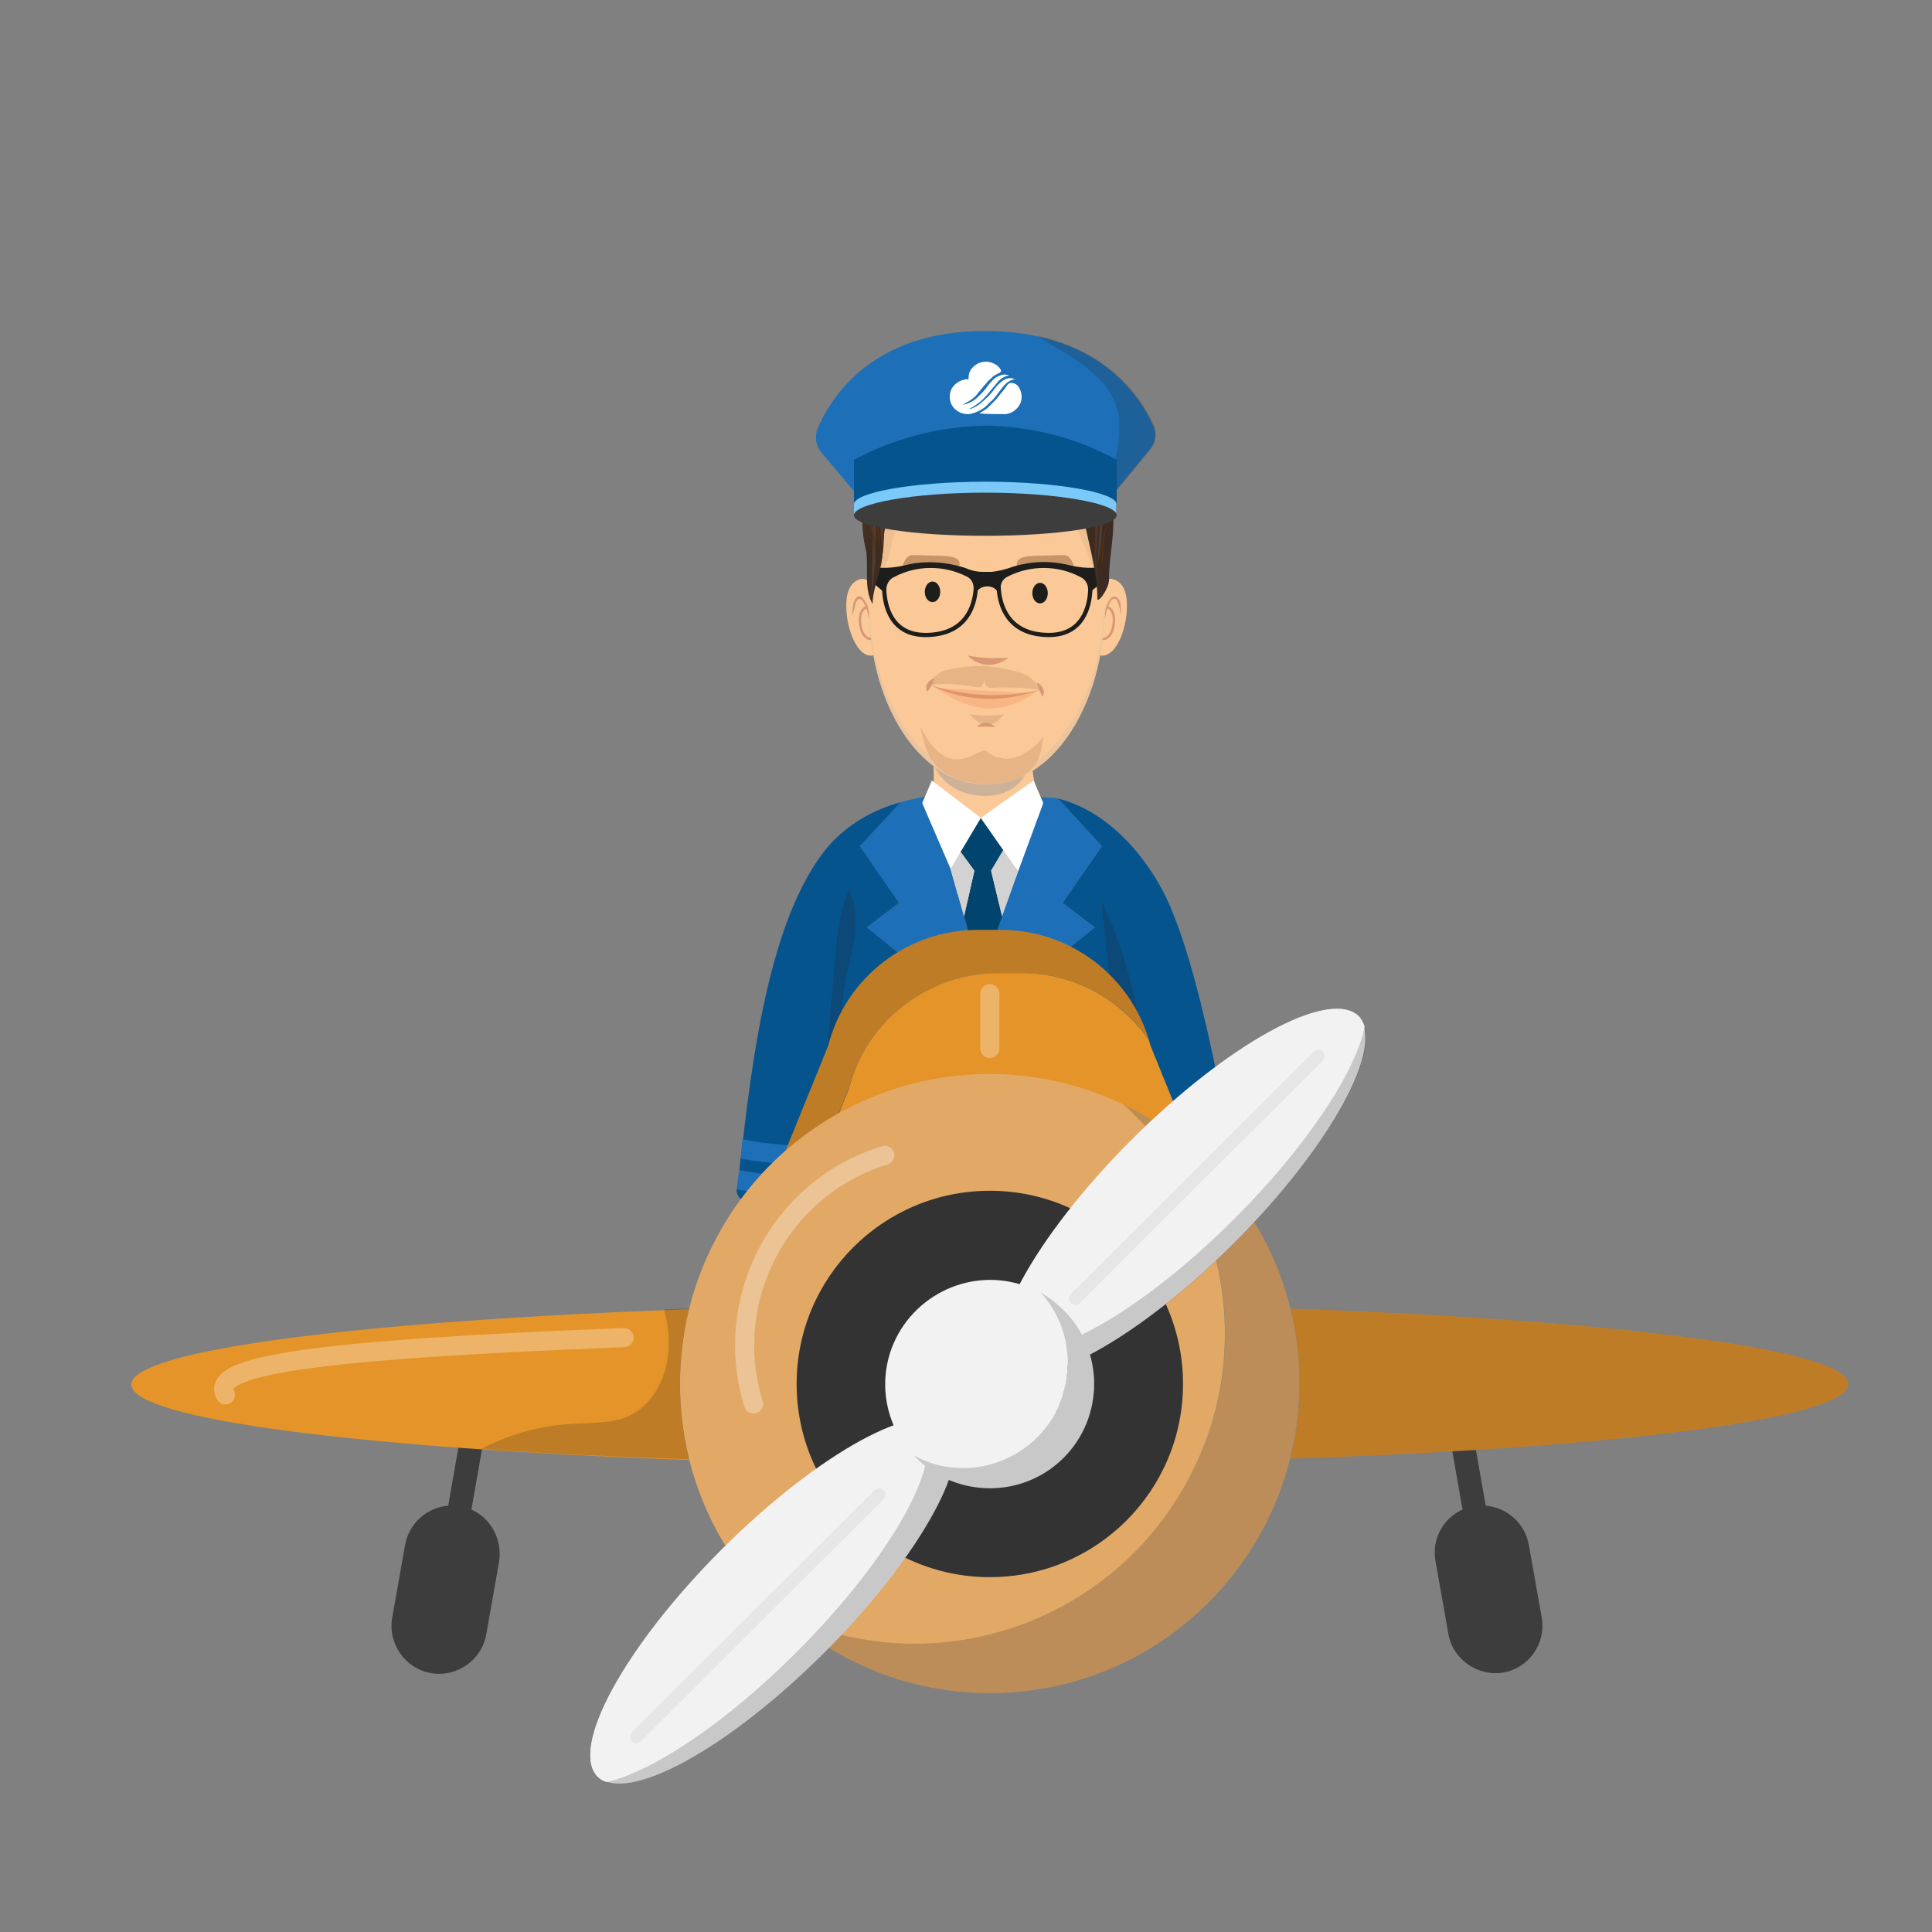 <?xml version="1.0" encoding="utf-8"?>
<svg xmlns="http://www.w3.org/2000/svg" xmlns:xlink="http://www.w3.org/1999/xlink" version="1.1" id="Layer_1" x="0px" y="0px" viewBox="0 0 300 300" style="enable-background:new 0 0 300 300;">
<rect x="0" y="0" width="300" height="300" fill="#808080" stroke="none"/>
<style type="text/css">
	.st0{fill:#FBC998;}
	.st1{fill:#D89875;}
	.st2{fill:none;stroke:#D89875;stroke-width:0.378;stroke-linecap:round;stroke-linejoin:round;}
	.st3{opacity:0.5;fill:#9C9C9B;enable-background:new    ;}
	.st4{fill:#1D1D1B;}
	.st5{opacity:0.3;fill:#D0A780;enable-background:new    ;}
	.st6{opacity:0.2;fill:#926037;enable-background:new    ;}
	.st7{opacity:0.3;fill:#EE8B52;enable-background:new    ;}
	.st8{fill:none;stroke:#1D1D1B;stroke-width:0.658;stroke-miterlimit:10;}
	.st9{opacity:0.5;fill:#926037;enable-background:new    ;}
	.st10{opacity:0.2;fill:#B2B2B2;enable-background:new    ;}
	.st11{fill:url(#SVGID_1_);}
	.st12{fill:url(#SVGID_00000152984547762552800990000014873553910875620488_);}
	.st13{fill:url(#SVGID_00000008847278762424378790000000970218094426244004_);}
	.st14{fill:#4D3F37;}
	.st15{fill:#5D3010;}
	.st16{fill:#1D70B7;}
	.st17{fill:#06548E;}
	.st18{fill:#01446D;}
	.st19{fill:#7AC9F9;}
	.st20{fill:#FFFFFF;}
	.st21{opacity:0.2;}
	.st22{fill:#231F20;}
	.st23{fill:#3D3D3D;}
	.st24{fill:#E59429;}
	.st25{opacity:0.2;fill:#231F20;enable-background:new    ;}
	.st26{fill:#E2A966;}
	
		.st27{opacity:0.3;fill:none;stroke:#FFFFFF;stroke-width:2.973;stroke-linecap:round;stroke-miterlimit:10;enable-background:new    ;}
	.st28{fill:none;stroke:#000000;stroke-width:1.441;stroke-miterlimit:10;}
	.st29{fill:#333333;}
	.st30{fill:#F2F2F2;}
	.st31{opacity:0.3;}
	.st32{fill:none;stroke:#FFFFFF;stroke-width:2.973;stroke-linecap:round;stroke-miterlimit:10;}
	.st33{fill:none;stroke:#E6E6E6;stroke-width:1.982;stroke-linecap:round;stroke-miterlimit:10;}
</style>
<g>
	<g id="Layer_1_00000108282379037660250670000009741879726311851917_">
		<path class="st0" d="M162,128.6c-0.3,5.5-5.1,10.3-7.4,12.3c-0.9,0.1-1.9,0.1-2.8,0.1c-2.9-1.8-8.7-6.1-7.7-10.8&#xD;&#xA;			c0.6-3,0.9-6,0.9-9.1c0-9.5-1.9-11.6-1.9-11.6c-0.5-14.9,19.7-8,17.7,0c-0.8,3.9-0.9,8-0.2,11.9&#xD;&#xA;			C160.8,123.9,161.3,126.3,162,128.6z"/>
		<path class="st0" d="M136.7,95.5c0.2,3.3,0.1,6.1-1.3,6.3s-3.1-1.7-3.8-5.5c-0.5-3.2-0.1-5.9,2.1-6.4&#xD;&#xA;			C135.2,89.6,136.5,92.2,136.7,95.5z"/>
		<path class="st1" d="M134.9,96.1c0-1-1.3-4.8-2.1-2.2c-0.1,0.6-0.3,1.1-0.4,1.7c-0.1-0.6,0-1.2,0.1-1.8c0.1-0.6,0.6-1.6,1.3-1.1&#xD;&#xA;			C134.7,93.6,135.1,94.8,134.9,96.1L134.9,96.1z"/>
		<path class="st2" d="M135.4,99.2c0,0-1.4,0.3-1.8-2.1s0.9-2.8,0.9-2.8"/>
		<path class="st0" d="M169.7,95.5c-0.2,3.3-0.1,6.1,1.3,6.3s3.1-1.7,3.8-5.5c0.5-3.2,0.1-5.9-2.1-6.4&#xD;&#xA;			C171.3,89.6,170,92.2,169.7,95.5z"/>
		<path class="st1" d="M171.6,96.1c-0.2-1.2,0.2-2.5,1.1-3.4c0.7-0.4,1.2,0.5,1.3,1.1s0.1,1.2,0.1,1.8c-0.1-0.6-0.2-1.1-0.4-1.7&#xD;&#xA;			C172.9,91.2,171.6,95,171.6,96.1L171.6,96.1z"/>
		<path class="st2" d="M171.1,99.2c0,0,1.4,0.3,1.8-2.1s-0.9-2.8-0.9-2.8"/>
		<path class="st3" d="M160.7,109.6c-0.9,2.9-1.1,5.9-0.5,8.8c-1.7,4.3-4.6,5.2-7.3,5.2c-2.9,0-6.5-1.3-8-5c0.2-8.1-1.9-9-1.9-9&#xD;&#xA;			C142.5,94.7,162.7,101.6,160.7,109.6z"/>
		<path class="st0" d="M171.5,94.1c0,0.3,0,0.5,0,0.8c0,2.6-0.3,5.1-0.8,7.6c-1.5,7.3-5.1,13.8-10.2,17.1c-2.2,1.5-4.8,2.2-7.4,2.2&#xD;&#xA;			c-2.9,0-5.8-1-8.1-2.8c-4.7-3.5-8.1-10-9.4-17.3c-0.4-2.3-0.6-4.6-0.6-7c0-0.6,0-1.3,0-2c0.2-9,1.6-19.1,9.5-23c0,0,0,0,0.1,0&#xD;&#xA;			c1-0.5,2-0.8,3.1-1.1c0.1,0,0.3-0.1,0.4-0.1c0.1,0,0.3-0.1,0.4-0.1c0.1,0,0.3-0.1,0.4-0.1l0,0c0.1,0,0.3-0.1,0.4-0.1&#xD;&#xA;			c0.1,0,0.3-0.1,0.4-0.1c0.1,0,0.3,0,0.4-0.1c0.1,0,0.3,0,0.4-0.1h0.1c0.3,0,0.6-0.1,0.9-0.1c0.2,0,0.3,0,0.5,0s0.3,0,0.5,0&#xD;&#xA;			c0,0,0,0,0.1,0c0.9,0,1.8,0,2.7,0.1c1.3,0.1,2.5,0.4,3.7,0.8c0.6,0.2,1.1,0.4,1.6,0.6c0,0,0,0,0.1,0c0.1,0.1,0.2,0.1,0.3,0.2&#xD;&#xA;			s0.3,0.1,0.4,0.2l0,0c0.2,0.1,0.4,0.2,0.6,0.3c3.3,1.9,6.3,5.4,8,11.2c1.1,3.8,1.7,7.8,1.7,11.8C171.5,93.2,171.5,93.6,171.5,94.1&#xD;&#xA;			z"/>
		<ellipse class="st4" cx="144.8" cy="91.9" rx="1.2" ry="1.6"/>
		<ellipse class="st4" cx="161.5" cy="92.1" rx="1.2" ry="1.6"/>
		<path class="st5" d="M142.9,74.7c1.2-1.8,3-1.7,4.5-1c6.1,2.8,14.4,1,15.8,1.6c1.4,0.5,4.9,7.8,7.5,15.8&#xD;&#xA;			c0.7-10.2,1.6-17.6-2.6-19.9c-6.2-3.5-18.6-5.1-22-4.4c-4.9,1-9.8,7.2-10.8,10.3c-0.7,2.2-0.4,4.3-0.1,9.9c0,0.8-0.2,2.6,0.5,3.1&#xD;&#xA;			C140.1,85.5,136.4,84.4,142.9,74.7z"/>
		<path class="st6" d="M150.6,110.9c1.8,0.3,3.5,0.3,5.3,0c0,0-1.2,1.8-2.6,1.6C152.2,112.4,151.2,111.8,150.6,110.9z"/>
		<path class="st6" d="M158.9,104.6c-1.9-0.6-3.9-1-6-1.2c-2.1,0-4.1,0.2-6.1,0.7c-1.2,0.3-2.2,1.3-2.5,2.5c0-0.4,3.3-0.7,7.3,0.1&#xD;&#xA;			c0.8,0.2,1.1-0.3,1.3-1.3c0,1,0.3,1.5,1.2,1.4c2.8-0.2,7.7,0.1,7.7,0.6S161.3,105.7,158.9,104.6z"/>
		<path class="st1" d="M150.3,101.8c2.1,0.4,4.2,0.5,6.3,0.3C154.7,103.7,151.9,103.6,150.3,101.8z"/>
		<path class="st1" d="M154.5,112.9c-0.9-0.1-1.9-0.1-2.8,0c0.6-0.8,1.8-0.9,2.6-0.2C154.4,112.7,154.5,112.8,154.5,112.9z"/>
		<path class="st1" d="M144.5,106.4c5.6,1.8,11.5,2,17.2,0.7c-0.7,0.2-1.4,0.5-2.1,0.6C154.6,109.1,149.2,108.7,144.5,106.4z"/>
		<path class="st1" d="M145.1,105.3c-0.2,0.8-0.6,1.5-1.1,2.1C143.5,106.6,144.1,105.6,145.1,105.3z"/>
		<path class="st1" d="M161,106c0.8,0.3,1.3,1.2,1,2c0,0.1,0,0.1-0.1,0.2C161.5,107.5,161.2,106.8,161,106z"/>
		<path class="st7" d="M145.3,106.7c2.2,1.8,4.9,3,7.8,3.3c2.8,0.1,5.5-0.8,7.7-2.6C160.6,107.3,152.2,109.7,145.3,106.7z"/>
		<path class="st7" d="M145.9,106.9c0.1-0.1,8.4,0.5,13.9,0.7C159.6,107.5,152.4,109.4,145.9,106.9z"/>
		<path class="st8" d="M156.4,89.2c3.6-1.8,7.9-1.8,11.5,0.1c0.9,0.4,1.4,1.3,1.4,2.3c-0.1,2.5-1.1,7.1-6.6,7&#xD;&#xA;			c-6.2-0.1-7.4-4.6-7.6-7C154.9,90.5,155.5,89.6,156.4,89.2z"/>
		<path class="st8" d="M150.2,89.2c-3.6-1.8-7.9-1.8-11.5,0.1c-0.9,0.4-1.4,1.3-1.4,2.3c0.1,2.5,1.1,7.1,6.6,7&#xD;&#xA;			c6.2-0.1,7.4-4.6,7.6-7C151.6,90.5,151.1,89.6,150.2,89.2z"/>
		<path class="st9" d="M142.5,86.2c-0.3,0-0.7,0-1,0c-0.9,0.2-1.4,1.5-1.4,2.2c0.5,0.1,0.3-0.6,1.5-0.7c5.3-0.5,7.6,1.1,7.4-0.2&#xD;&#xA;			C148.9,86,146,86.4,142.5,86.2z"/>
		<path class="st9" d="M164.4,86.2c0.3,0,0.7,0,1,0c0.9,0.2,1.4,1.5,1.4,2.2c-0.5,0.1-0.3-0.6-1.5-0.7c-5.3-0.5-7.6,1.1-7.4-0.2&#xD;&#xA;			C158,86,160.9,86.4,164.4,86.2z"/>
		<path class="st4" d="M155.1,92.6c0,0.2,0.1,0.3,0.2,0.5C155.2,92.9,155.1,92.8,155.1,92.6z"/>
		<path class="st4" d="M171.4,88c-1.7,0.3-3.5,0.2-5.2-0.2c-3.1-0.8-6.4-0.7-9.5,0.4c-0.9,0.3-1.8,0.5-2.7,0.6c-0.2,0-0.5,0-0.7,0&#xD;&#xA;			s-0.5,0-0.7,0c-0.9,0-1.8-0.2-2.7-0.6c-3.1-1-6.4-1.2-9.5-0.4c-1.7,0.4-3.5,0.5-5.2,0.2c0,0.7,0,1.4,0,2.1&#xD;&#xA;			c0.7,0.7,1.4,1.3,2.1,1.9c-0.1-0.7,0.1-1.4,0.5-1.9c3.8-3.3,8.2-2.3,11.6-1.2c1.5,0.3,2.5,1.8,2.2,3.4c0,0.1-0.1,0.3-0.1,0.4&#xD;&#xA;			c0,0,0-0.4,0-0.5c0.4-1,1.6-1.4,2.6-1c0.5,0.2,0.8,0.6,1,1l0,0c-0.3-0.9-0.5-2.5,2.1-3.4c3.4-1.1,7.9-2.1,11.6,1.2&#xD;&#xA;			c0.4,0.6,0.5,1.3,0.5,1.9c0.8-0.6,1.5-1.2,2.1-1.9C171.4,89.4,171.4,88.7,171.4,88z"/>
		<path class="st4" d="M151.5,92.6c-0.1,0.1-0.1,0.3-0.2,0.5C151.4,93,151.4,92.8,151.5,92.6z"/>
		<path class="st10" d="M150.4,121.4c-0.4-0.1-0.8-0.2-1.2-0.3C149.6,121.2,150,121.3,150.4,121.4z"/>
		<path class="st10" d="M151.6,121.6c-0.1,0-0.3,0-0.4-0.1C151.4,121.6,151.5,121.6,151.6,121.6z"/>
		<path class="st10" d="M152.3,121.7c-0.1,0-0.3,0-0.4,0C152,121.7,152.1,121.7,152.3,121.7z"/>
		<path class="st10" d="M151,121.5c-0.1,0-0.3,0-0.4-0.1C150.7,121.5,150.9,121.5,151,121.5z"/>
		<path class="st10" d="M149.1,121.1c-0.1,0-0.3-0.1-0.4-0.1C148.8,121,148.9,121,149.1,121.1z"/>
		<path class="st10" d="M144.3,117.3c-4.4-3.7-7.5-10.1-8.8-17.3c-0.4-2.1-0.6-4.1-0.6-6.2c0,0.3,0,0.6,0,0.8c0,2.3,0.2,4.7,0.6,7&#xD;&#xA;			c1.3,7.3,4.7,13.8,9.4,17.3c0.9,0.7,1.9,1.3,3,1.7C146.4,119.9,145.1,118.7,144.3,117.3z"/>
		<path class="st10" d="M153.1,121.7c-0.2,0-0.4,0-0.6,0C152.7,121.7,152.9,121.7,153.1,121.7c0.2,0,0.4,0,0.6,0&#xD;&#xA;			C153.5,121.7,153.3,121.7,153.1,121.7z"/>
		<path class="st10" d="M148.5,120.8c-0.1,0-0.2-0.1-0.4-0.1C148.2,120.7,148.4,120.8,148.5,120.8z"/>
		<path class="st10" d="M156.6,121.3c-0.2,0-0.3,0.1-0.5,0.1C156.2,121.4,156.4,121.3,156.6,121.3z"/>
		<path class="st10" d="M157.1,121.1c-0.1,0-0.3,0.1-0.4,0.1C156.8,121.2,156.9,121.2,157.1,121.1z"/>
		<path class="st10" d="M157.6,121c-0.1,0-0.2,0.1-0.3,0.1C157.4,121,157.5,121,157.6,121z"/>
		<path class="st10" d="M171.5,93.4c0,2.5-0.3,5-0.8,7.5c-1.5,7.2-4.9,13.7-9.7,17.2c-0.7,1.3-1.9,2.3-3.3,2.8&#xD;&#xA;			c1-0.4,1.9-0.8,2.8-1.4c5.1-3.3,8.7-9.8,10.2-17.1c0.5-2.5,0.8-5,0.8-7.6c0-0.3,0-0.5,0-0.8C171.5,93.8,171.5,93.6,171.5,93.4z"/>
		<path class="st10" d="M154.8,121.6c-0.1,0-0.2,0-0.3,0C154.5,121.6,154.6,121.6,154.8,121.6z"/>
		<path class="st10" d="M154.2,121.7c-0.1,0-0.3,0-0.4,0C154,121.7,154.1,121.7,154.2,121.7z"/>
		<path class="st10" d="M155.3,121.5c-0.1,0-0.2,0-0.3,0.1C155.1,121.6,155.2,121.6,155.3,121.5z"/>
		<path class="st10" d="M155.9,121.4c-0.1,0-0.3,0.1-0.4,0.1C155.6,121.5,155.8,121.5,155.9,121.4z"/>
		<path class="st6" d="M162,114.4c-0.1,0.8-0.2,1.5-0.4,2.3c-0.5,2-2,3.6-3.9,4.3c-3.1,1.1-6.6,1-9.7-0.3c-2-0.9-3.6-2.6-4.3-4.7&#xD;&#xA;			c-0.3-1-0.6-2.1-0.8-3.2c4.5,9.2,9.2,3,10.2,3.8C157.7,120.3,162,114.4,162,114.4z"/>
		
			<linearGradient id="SVGID_1_" gradientUnits="userSpaceOnUse" x1="157.96" y1="269.562" x2="170.837" y2="278.04" gradientTransform="matrix(1 0 0 1 0 -198)">
			<stop offset="0" style="stop-color:#563A23"/>
			<stop offset="1" style="stop-color:#3B2B22"/>
		</linearGradient>
		<path class="st11" d="M164.3,66.2l1.1,0.5c0.1,0,0.1,0,0.2,0c0.1,0,0.1-0.1,0.1-0.2c0.2-0.9,0.6-1.7,1.2-2.4&#xD;&#xA;			c-0.3,1.6,0.2,3.2,1.3,4.4c0.1,0.1,0.2,0.2,0.4,0.3c0.2,0.1,0.3,0.2,0.5,0.2c0.7,0.2,1.5,0.6,2.1,1c0.3,0.1,0.5,0.4,0.6,0.7&#xD;&#xA;			c0,0.3-0.1,0.7-0.2,1c-0.2,0.8-0.1,1.6,0.2,2.3c0.4,0.7,0.7,1.5,0.9,2.2c0.1,0.6,0.2,1.3,0.1,1.9c0.4,5.4-0.6,7.8-0.6,12&#xD;&#xA;			c0,1.1-1.4,3.3-1.8,3c0-3.9-1.1-7.8-1.9-11.5c-0.7-3.3-1.8-6.5-4.3-8.9c-0.4-0.4-0.8-0.7-1.3-1c0.4-0.9,0.7-2,0.7-3&#xD;&#xA;			C163.9,68.5,164.5,66.3,164.3,66.2z"/>
		
			<linearGradient id="SVGID_00000075845287213131073600000005760011989843461021_" gradientUnits="userSpaceOnUse" x1="133.382" y1="270.378" x2="141.043" y2="275.422" gradientTransform="matrix(1 0 0 1 0 -198)">
			<stop offset="0" style="stop-color:#563A23"/>
			<stop offset="1" style="stop-color:#3B2B22"/>
		</linearGradient>
		<path style="fill:url(#SVGID_00000075845287213131073600000005760011989843461021_);" d="M150.5,63.8c-0.7-0.8-1.7-1.3-2.8-1.5&#xD;&#xA;			s-2.2-0.3-3.2-0.3c-0.1,0-0.2,0-0.3,0.1c0,0.1-0.1,0.1-0.1,0.2c-0.2,0.5-0.6,0.9-1.1,1.1c-0.5,0.1-1,0.4-1.5,0.7&#xD;&#xA;			c-0.8,0.7-0.8,1.9-1.2,2.9c0,0.1-0.1,0.2-0.3,0.3c-0.1,0.1-0.3,0.1-0.4,0.1c-0.8,0.2-0.9,1.3-1.5,1.8c-0.4,0.3-1.1,0.3-1.4,0.8&#xD;&#xA;			c-0.3,0.4-0.1,0.9-0.2,1.4c0,0.7-0.5,1.4-1.1,1.7c-0.3,0.1-0.6,0.3-0.8,0.5c-0.1,0.2-0.2,0.4-0.2,0.6c-0.6,3.1-0.7,6.3-0.3,9.4&#xD;&#xA;			c0.1,0.7,0.3,1.4,0.4,2c0.4,2.8-0.4,5.8,1,8.2c0-2.4,1.2-4.7,1.5-7.2c0.1-1,0.1-1.9,0.2-2.9c0.1-1.3,0.4-2.6,0.7-3.9&#xD;&#xA;			c0.9-3.3,2.6-6.7,5.6-8.5c1.9-0.9,3.8-1.6,5.9-1.9c0.6-0.1,2.2-0.3,2.5-0.9c0.2-0.5-0.5-1.1-0.5-1.6&#xD;&#xA;			C151.2,65.7,151.4,64.8,150.5,63.8z"/>
		
			<linearGradient id="SVGID_00000136374136555546154100000009243178817378887061_" gradientUnits="userSpaceOnUse" x1="144.651" y1="258.895" x2="156.927" y2="266.978" gradientTransform="matrix(1 0 0 1 0 -198)">
			<stop offset="0" style="stop-color:#563A23"/>
			<stop offset="1" style="stop-color:#3B2B22"/>
		</linearGradient>
		<path style="fill:url(#SVGID_00000136374136555546154100000009243178817378887061_);" d="M164,70.9c0.6-1.4,0.7-2.9,0.4-4.3&#xD;&#xA;			c-0.1-0.5-0.2-0.9-0.5-1.4c-0.3-0.4-0.7-0.8-1.1-1.1c-1.7-1-3.5-1.6-5.4-1.9l-3.3-0.7l0.7,0.5c-2.5,0.1-5-1-7.5-1.1l1.6,1.1&#xD;&#xA;			c0.4,0.2,0.7,0.6,1,0.9c0.2,0.4,0.3,0.9,0.4,1.3c0.1,1.8-0.7,3.6-2.2,4.7c-0.8,0.5-1.8,0.8-2.6,1.3c0.2-0.4,0.7-0.2,1.1,0&#xD;&#xA;			c2.4,1,5.2,0.4,7.5,1.5c0.8,0.5,1.6,1,2.5,1.4c1.3,0.3,2.7,0.3,4.1,0.1C162.1,73,163.4,72.1,164,70.9z"/>
		<path class="st14" d="M148.6,70.7c1.1,0.3,2-0.5,2.8-1c0.4-0.3,0.7-0.7,0.9-1.1c0.1-0.5,0.2-1,0.2-1.5c0.3-2.1,0.5-4.5-1.9-5.4&#xD;&#xA;			c1.1,0.2,2,1.1,2.3,2.2c0.2,1.1,0.2,2.2,0,3.3c0,0.6-0.1,1.1-0.3,1.6s-0.6,1-1.1,1.3C150.8,70.4,149.7,71.2,148.6,70.7L148.6,70.7&#xD;&#xA;			z"/>
		<path class="st14" d="M153.6,71.5c3.7-1.8,2.6-6.9,1-9.8C156.9,64.2,157.8,70.2,153.6,71.5z"/>
		<path class="st14" d="M154.3,71.6c3.8,1.3,7.5-3.1,6.1-6.6c-0.9-0.9-1.8-1.7-2.9-2.3c1.2,0.5,2.3,1.2,3.2,2.1&#xD;&#xA;			c0.7,1.2,0.4,2.6,0,3.8C159.8,71.1,156.7,72.8,154.3,71.6z"/>
		<path class="st14" d="M160.7,73.2c1.2-1.2,2.9-2,3.4-3.6c0.2-0.8,0.3-1.7,0.2-2.5c0.1-0.9-0.2-1.7-0.8-2.3c0.4,0.2,0.7,0.6,0.9,1&#xD;&#xA;			c0.4,1.3,0.5,2.6,0.1,3.9C164,71.5,162.2,72.3,160.7,73.2z"/>
		<path class="st14" d="M166.7,75.4c-1.1-3.3-2.2-7.4-0.1-10.5C165.1,68.2,166.2,71.9,166.7,75.4z"/>
		<path class="st14" d="M168.8,81.8c-0.2-3-1.1-9.9,2.3-11.1c-1.8,1-2,3.3-2.1,5.2C168.9,77.8,168.8,79.8,168.8,81.8z"/>
		<path class="st14" d="M170.4,87.7c0.4-3.8-0.1-8,1.9-11.4C170.8,79.9,171.4,83.9,170.4,87.7z"/>
		<path class="st14" d="M137.1,85c-0.6-2.5-0.4-5.2,0.5-7.6c1.1-2.3,1.1-5,0.1-7.3c1.3,2.3,1.4,5.1,0.3,7.4&#xD;&#xA;			C137.2,80,136.8,82.5,137.1,85L137.1,85z"/>
		<path class="st14" d="M140.4,74.3c0.3-0.8,0.4-1.6,0.3-2.5c-0.1-2.5-0.2-5.2,1-7.5c-0.8,2.3-0.7,5.1-0.7,7.5&#xD;&#xA;			C141.1,72.8,140.8,73.6,140.4,74.3z"/>
		<path class="st14" d="M143.7,70.9c1-1.2,1.5-2.8,1.4-4.4c0.2-1.6-0.1-3.2-0.9-4.5C146.2,63.8,146,69.4,143.7,70.9L143.7,70.9z"/>
		<path class="st14" d="M135.3,92.8c0.2-5.7,0.3-11.8,0.3-17.5C136.2,81.1,136.1,87,135.3,92.8z"/>
		<path class="st14" d="M170.2,86.2c-0.3-4-0.1-8,0.7-11.9L170.2,86.2z"/>
		<path class="st14" d="M155.9,72.1c1-0.1,2.1-0.2,3.2-0.1c2.4-0.1,2.8-2.7,2.9-4.7c0.2-1,0-2.1-0.7-2.9c0.4,0.3,0.7,0.8,0.9,1.3&#xD;&#xA;			c0.3,2,0.3,4.8-1.5,6.1C159.2,72.8,157.5,72,155.9,72.1L155.9,72.1z"/>
		<path class="st14" d="M144.7,70.4c1.2-1.8,1.8-3.9,1.7-6C147.1,66.6,146.4,69,144.7,70.4z"/>
		<path class="st14" d="M168.7,80.2c-0.6-1.7-0.9-3.5-1.1-5.3c-0.1-1.7-0.5-4,1.3-5c-1.5,1.2-1,3.2-0.9,4.9&#xD;&#xA;			C168.1,76.6,168.4,78.4,168.7,80.2L168.7,80.2z"/>
		<g>
			<path class="st15" d="M136.2,88.9c2.2-5.4-0.9-12,2.7-17C135.5,77,138.7,83.5,136.2,88.9z"/>
		</g>
		<g>
			<path class="st15" d="M138.9,76.6c0.3-0.3,0.4-0.6,0.5-1c0.5-2.6,0.8-5.2,0.9-7.8c0.2,2.6-0.1,5.3-0.8,7.9&#xD;&#xA;				C139.4,76,139.2,76.4,138.9,76.6L138.9,76.6z"/>
		</g>
		<g>
			<path class="st15" d="M150.4,70.8c2.8-0.2,4.9-2.7,4.7-5.5c-0.1-1-0.4-1.9-1-2.6c1.8,2.1,1.5,5.2-0.6,7&#xD;&#xA;				C152.7,70.4,151.6,70.8,150.4,70.8z"/>
		</g>
		<g>
			<path class="st15" d="M155.1,72.3c1.1-0.3,2.1-0.8,3-1.5c2.5-2.5,1.1-6.9-1.5-8.8c2.9,1.7,4.2,6.4,1.6,8.9&#xD;&#xA;				C157.3,71.6,156.2,72,155.1,72.3z"/>
		</g>
		<g>
			<path class="st15" d="M155.3,72c2.5-0.9,3.7-3.7,2.8-6.2c-0.2-0.5-0.5-1-0.9-1.5c1.8,1.8,1.8,4.6,0.1,6.4&#xD;&#xA;				C156.8,71.4,156.1,71.8,155.3,72z"/>
		</g>
		<g>
			<path class="st15" d="M167,75.6c-1.1-2.7-1-5.8,0.1-8.5C166.2,69.9,166.2,72.9,167,75.6z"/>
		</g>
		<g>
			<path class="st15" d="M169,81c-1.1-3.1-1.6-6.9,0-10C167.7,74.2,168.2,77.7,169,81z"/>
		</g>
		<g>
			<path class="st15" d="M140.9,73.5c0.9-1.1,1.9-2.2,2.8-3.3c0.7-1.3,0.3-2.8,0.5-4.2c0-1,0.1-1.9,0.1-2.9c0,1,0.1,1.9,0.1,2.9&#xD;&#xA;				c-0.1,1.4,0.3,3-0.5,4.3C142.9,71.4,141.9,72.5,140.9,73.5L140.9,73.5z"/>
		</g>
		<g>
			<path class="st15" d="M143.9,70.9c2-0.7,1.7-3.3,1.7-5c0-0.6-0.1-1.3-0.3-1.9c0.3,0.6,0.4,1.2,0.5,1.9&#xD;&#xA;				C145.9,67.6,146.1,70.3,143.9,70.9L143.9,70.9z"/>
		</g>
		<g>
			<path class="st15" d="M146.9,69.9c1.1-0.4,2.1-0.9,3-1.7c0.3-0.2,0.4-0.6,0.5-0.9c0.2-1.5,0.4-3,0.7-4.5c-0.1,1.5-0.3,3-0.5,4.6&#xD;&#xA;				c0,0.4-0.2,0.8-0.5,1C149.1,69.1,148,69.7,146.9,69.9L146.9,69.9z"/>
		</g>
		<g>
			<path class="st15" d="M146.4,69.9c0.4,0.2,0.7-0.2,1-0.3l0.9-0.6c0.6-0.4,1.3-0.7,1.4-1.5c0.4-1.4,0.6-2.8,0.6-4.3&#xD;&#xA;				c0.2,1.5,0.1,2.9-0.4,4.3c-0.2,0.8-0.9,1.2-1.5,1.5l-0.9,0.5C147.1,69.8,146.7,70.1,146.4,69.9L146.4,69.9z"/>
		</g>
		<g>
			<path class="st15" d="M170.6,90.9c-0.5-2.2-0.7-4.4-0.6-6.7c0.1-2.2,0.1-4.6,1.5-6.4c-1.2,1.9-1.2,4.3-1.3,6.4&#xD;&#xA;				C170.1,86.5,170.3,88.7,170.6,90.9z"/>
		</g>
		<g>
			<path class="st15" d="M171.2,88.5c-0.1-2.5-0.3-5.1,0.9-7.4C171.1,83.5,171.3,86,171.2,88.5z"/>
		</g>
		<g>
			<path class="st15" d="M135.7,89.6c0.4-3.8-0.2-7.6-1.5-11.2C135.9,81.9,136.4,85.8,135.7,89.6L135.7,89.6z"/>
		</g>
		<g>
			<path class="st15" d="M136.8,86.2c-0.6-3.8-1-7.6-1.3-11.4C136.1,78.6,136.5,82.4,136.8,86.2z"/>
		</g>
		<g>
			<path class="st15" d="M168.5,80.6c-1.2-4.3-5.1-8.3-3.5-13C163.7,72.3,167.6,76.1,168.5,80.6z"/>
		</g>
		<g>
			<path class="st15" d="M137.8,80.1c0.2-3,2.4-5.2,3.8-7.6c1.6-2.4,1.6-5.4,1.5-8.3c0.3,2.8,0.3,5.9-1.3,8.4&#xD;&#xA;				C140.3,75.1,138.1,77.2,137.8,80.1z"/>
		</g>
		<path class="st16" d="M139.6,140.2l-5,3.8l17.7,14.3L170,144l-5-3.8l6.1-8.8l-6.8-7.4c-0.4-0.1-0.6-0.1-0.6-0.1s-1.5,0-2.4-0.2&#xD;&#xA;			l-9,27.9l-7.9-28c-1.6,0.2-3.1,0.6-4.7,1l-6.3,6.8L139.6,140.2z"/>
		<path class="st17" d="M180,137.3c-6.2-10.6-13.6-12.8-15.7-13.3l6.8,7.4l-6.1,8.8l5,3.8l-17.7,14.3L134.6,144l5-3.8l-6.1-8.8&#xD;&#xA;			l6.3-6.8c-4.2,1.1-8.1,3.4-11,6.6c-10.2,11.8-12.5,37.7-14.3,53.5c-0.1,0.8,0.5,1.6,1.3,1.8c2.9,0.5,5.9,0.6,8.9,0.3&#xD;&#xA;			c0.8-0.1,1.4-0.6,1.5-1.4l1.3-8.3v13.4c0,0-0.3,3.6,23.7,3.6s25.9-3.5,25.9-3.5l-0.3-20.1c1.1,5.5,1.7,11.1,1.7,16.6&#xD;&#xA;			c0,0.8,0.6,1.5,1.5,1.5c3.8,0.2,7.7-0.3,11.3-1.6c0.7-0.3,1.1-0.9,1-1.6C191.2,179.1,186.5,148.5,180,137.3z"/>
		<polygon class="st18" points="155.8,132 152.3,127 149.1,132.3 151.3,135.2 149.7,142.3 152.3,151.6 155.6,142.3 153.9,135.2"/>
		<circle class="st19" cx="152.3" cy="162.5" r="2.3"/>
		<circle class="st19" cx="152.3" cy="178.3" r="2.3"/>
		<path class="st16" d="M138.5,182.9h-2.7c-2.8,0-5-2.2-5-5h12.7C143.5,180.7,141.3,182.9,138.5,182.9L138.5,182.9z"/>
		<path class="st16" d="M168.3,182.9h-2.7c-2.8,0-5-2.2-5-5h12.7C173.2,180.7,171,182.9,168.3,182.9z"/>
		<path class="st17" d="M126.6,182.7l0.3-1.8c-4,0.1-8-0.3-11.9-1c-0.1,0.6-0.1,1.2-0.2,1.8C118.6,182.4,122.6,182.8,126.6,182.7z"/>
		<path class="st17" d="M114.4,184.6v0.1c-0.1,0.8,0.5,1.6,1.3,1.8c2.9,0.5,5.9,0.6,8.9,0.3c0.7,0,1.3-0.5,1.5-1.2&#xD;&#xA;			C122.2,185.7,118.3,185.4,114.4,184.6z"/>
		<path class="st17" d="M178.2,182.4c0,0.6,0.1,1.2,0.1,1.8c4.5,0.3,9.1-0.2,13.4-1.4c-0.1-0.5-0.2-1.1-0.3-1.7&#xD;&#xA;			C187.2,182.3,182.7,182.7,178.2,182.4z"/>
		<path class="st17" d="M178.4,187.2c0.1,0.8,0.7,1.4,1.4,1.4c3.8,0.2,7.7-0.3,11.3-1.6c0.5-0.2,0.9-0.6,1-1.2&#xD;&#xA;			C187.7,187,183,187.5,178.4,187.2z"/>
		<path class="st16" d="M178,179.4c0.1,1,0.2,2,0.3,3c4.5,0.3,8.9-0.1,13.3-1.2c-0.1-0.9-0.3-1.9-0.5-3&#xD;&#xA;			C186.8,179.3,182.3,179.7,178,179.4z"/>
		<path class="st16" d="M192.1,185.4c-0.1-0.6-0.2-1.5-0.4-2.5c-4.4,1.2-8.9,1.7-13.4,1.4c0,0.9,0.1,1.9,0.1,2.9v0.1&#xD;&#xA;			c4.6,0.3,9.2-0.2,13.7-1.4C192.2,185.7,192.2,185.6,192.1,185.4z"/>
		<path class="st16" d="M126.8,180.9l0.5-3c-4,0.1-8.1-0.2-12-1c-0.1,1-0.2,2-0.3,3C118.9,180.6,122.9,180.9,126.8,180.9z"/>
		<path class="st16" d="M126.6,182.7c-4,0.1-7.9-0.3-11.8-1c-0.2,1-0.3,2-0.4,3c3.8,0.7,7.8,1.1,11.7,1c0-0.1,0-0.1,0-0.2&#xD;&#xA;			L126.6,182.7z"/>
		<polygon class="st20" points="149.7,142.3 151.3,135.2 149.2,132.3 147.6,134.9"/>
		<polygon class="st20" points="153.9,135.2 155.6,142.3 158.1,135.3 155.8,132"/>
		<g class="st21">
			<polygon class="st22" points="149.7,142.3 151.3,135.2 149.2,132.3 147.6,134.9"/>
		</g>
		<g class="st21">
			<polygon class="st22" points="153.9,135.2 155.6,142.3 158.1,135.3 155.8,132"/>
		</g>
		<g class="st21">
			<path class="st22" d="M129.1,180.4c-0.1-4.6,0.9-9.5,1.2-14c0.3-4.8,0.1-9.4,1-14.1c0.9-4.7,2.8-9.9,0.5-14.1&#xD;&#xA;				c-1.4,3.2-1.8,6.7-2.1,10.1c-0.9,10-1.7,20-2.3,30v12.3c0,0,0,0.5,1.1,1.1C130.6,188.3,129.2,184.4,129.1,180.4z"/>
		</g>
		<g class="st21">
			<path class="st22" d="M177.7,165.6c-0.8-8.9-2.7-17.7-6.7-25.7c0.6,5.9,1.3,11.9,1.9,17.8c0.6,5.6,1.2,11.2,1.7,16.9&#xD;&#xA;				c0.5,5.6,1,11.2,1.3,16.8c0.9-0.4,1-0.7,1-0.7l-0.3-20.1c0.7,3.6,1.2,7.3,1.5,10.9C181.1,176.8,178.2,170.9,177.7,165.6z"/>
		</g>
		<path class="st16" d="M127.5,70.2c-0.8-1-1-2.3-0.6-3.5c1.9-4.6,8.2-15.3,26-15.3s24.2,10.3,26.2,14.8c0.5,1.2,0.3,2.5-0.5,3.5&#xD;&#xA;			l-7.1,8.6h-37.2L127.5,70.2z"/>
		<g class="st21">
			<path class="st22" d="M179.2,66.1c-1.6-3.7-6.4-11.5-18.3-14c1.2,0.7,2.4,1.5,3.6,2.2c2.1,1.2,4,2.5,5.7,4.1c1.8,1.6,3,3.7,3.5,6&#xD;&#xA;				c0.2,1.8,0.1,3.7-0.2,5.5c-0.4,1.8-0.5,3.6-0.3,5.5c0,0.3,0.1,0.6,0.2,0.8l5.4-6.6C179.5,68.7,179.7,67.3,179.2,66.1z"/>
		</g>
		<path class="st20" d="M150.4,58.9c0-0.1,0-0.2,0-0.3c0-0.5,0.2-1.1,0.6-1.5c0.8-0.9,2.1-1.2,3.2-0.7c0.3,0.1,0.7,0.4,0.9,0.6&#xD;&#xA;			c0.1,0.1,0.2,0.3,0.3,0.4c0.1,0.2,0,0.4-0.2,0.5c-0.3,0.1-0.5,0.3-0.8,0.4c-0.3,0.2-0.5,0.5-0.8,0.7c-0.3,0.3-0.5,0.6-0.8,0.9&#xD;&#xA;			c-0.3,0.4-0.6,0.7-0.9,1.1c-0.5,0.7-1.2,1.2-2,1.6c-0.1,0.1-0.3,0.1-0.4,0.2c0.4,0,0.7-0.1,1.1-0.3c0.5-0.2,0.9-0.5,1.3-0.9&#xD;&#xA;			c0.5-0.5,1.1-1.1,1.5-1.7c0.2-0.3,0.5-0.6,0.7-0.8c0.3-0.4,0.7-0.6,1.2-0.8c0.3-0.1,0.7-0.2,1-0.1c0.1,0,0.2,0,0.4,0.1h-0.1&#xD;&#xA;			c-0.8,0.2-1.4,0.6-1.9,1.3c-0.5,0.6-1,1.2-1.5,1.8s-1.1,1.1-1.7,1.5c-0.3,0.2-0.6,0.4-1,0.6c0.3,0,0.5-0.1,0.7-0.2&#xD;&#xA;			c0.4-0.2,0.9-0.5,1.2-0.8c0.4-0.3,0.8-0.7,1.2-1.1c0.3-0.3,0.6-0.7,0.9-1.1c0.3-0.4,0.7-0.8,1.1-1.1c0.5-0.4,1.1-0.6,1.8-0.4&#xD;&#xA;			c0.1,0,0.2,0,0.3,0c-0.3,0.1-0.6,0.2-0.8,0.3c-0.4,0.2-0.8,0.5-1.1,0.9c-0.5,0.6-0.9,1.2-1.4,1.8c-0.3,0.4-0.8,0.7-1.1,1.1&#xD;&#xA;			c-0.3,0.3-0.7,0.6-1.1,0.8c-0.5,0.3-1.1,0.5-1.7,0.6c-1.5,0.1-2.8-0.9-3-2.3c-0.1-0.8,0.1-1.6,0.7-2.2c0.5-0.5,1.1-0.8,1.8-0.9&#xD;&#xA;			C150,58.9,150.2,58.9,150.4,58.9z"/>
		<path class="st20" d="M152.1,64.2c0.2-0.2,0.4-0.3,0.6-0.4c0.2-0.1,0.4-0.3,0.6-0.4c0.4-0.4,0.8-0.8,1.2-1.2&#xD;&#xA;			c0.3-0.3,0.6-0.7,0.9-1.1c0.4-0.4,0.7-0.9,1-1.3c0.2-0.3,0.6-0.4,0.9-0.3c0.5,0.1,0.8,0.4,1,0.8c0.6,1.1,0.4,2.5-0.6,3.3&#xD;&#xA;			c-0.4,0.4-0.9,0.6-1.5,0.7c-0.2,0-0.4,0-0.6,0C154.5,64.3,153.3,64.3,152.1,64.2L152.1,64.2L152.1,64.2z"/>
		<g class="st21">
			<path class="st22" d="M170.6,74.7h-1.3c0.1,1.5,0.2,3.4,0.2,5.3h1.1V74.7z"/>
		</g>
		<path class="st19" d="M153,74.7c-11.3,0-20.4,1.7-20.4,3.5v1.6h40.7v-1.6C173.4,76.5,164.3,74.7,153,74.7z"/>
		<path class="st17" d="M153.1,66.1c-7.1,0.1-14.2,1.9-20.5,5.3v6.9c0-1.8,9.1-3.5,20.4-3.5c11.3,0,20.4,1.7,20.4,3.5v-6.9&#xD;&#xA;			C167.2,68,160.2,66.2,153.1,66.1z"/>
		<path class="st23" d="M173.4,80c0,1.8-9.1,3.2-20.4,3.2s-20.4-1.4-20.4-3.2s9.1-3.5,20.4-3.5S173.4,78.2,173.4,80z"/>
		<polygon class="st20" points="147.6,134.9 143.2,124.7 144.7,121.2 152.3,127"/>
		<polygon class="st20" points="158.1,135.3 162,124.7 160.5,121.2 152.3,127"/>
		<path class="st23" d="M239.4,251.2l-2-11.3c-0.6-3.3-3.3-5.8-6.7-6.1l-1.7-9.7l-3.6,0.6l1.7,9.7c-3.1,1.4-4.8,4.7-4.2,8l2,11.3&#xD;&#xA;			c0.7,4,4.6,6.7,8.6,6C237.4,259,240.1,255.2,239.4,251.2L239.4,251.2z"/>
		<path class="st23" d="M73.2,234.4l1.7-9.7l-3.6-0.6l-1.7,9.7c-3.4,0.3-6.1,2.8-6.7,6.1l-2,11.3c-0.7,4,2,7.9,6,8.6&#xD;&#xA;			c4,0.7,7.9-2,8.6-6l0,0l2-11.3C78,239.1,76.3,235.8,73.2,234.4z"/>
		<path class="st24" d="M155,151.1h3.7c7.9,0,15.3,3.9,19.7,10.4c-3-10.1-12.4-17.1-22.9-17.1h-3.7c-10.9,0-20.5,7.4-23.2,18&#xD;&#xA;			l-8,19.7h5.9l5.3-13.1C134.6,158.5,144.1,151.1,155,151.1z"/>
		<path class="st25" d="M155,151.1h3.7c7.9,0,15.3,3.9,19.7,10.4c-3-10.1-12.4-17.1-22.9-17.1h-3.7c-10.9,0-20.5,7.4-23.2,18&#xD;&#xA;			l-8,19.7h5.9l5.3-13.1C134.6,158.5,144.1,151.1,155,151.1z"/>
		<path class="st24" d="M178.7,162.5c-0.1-0.3-0.2-0.6-0.3-1c-4.5-6.5-11.8-10.4-19.7-10.4H155c-10.9,0-20.5,7.4-23.2,18l-5.3,13.1&#xD;&#xA;			h60.2L178.7,162.5z"/>
		<path class="st26" d="M174.5,171.5c19.7,17.9,21.1,48.3,3.2,67.9c-14.3,15.7-37.2,20.2-56.3,11c19.7,17.9,50.1,16.4,67.9-3.3&#xD;&#xA;			s16.4-50.1-3.3-67.9C182.6,176.2,178.7,173.6,174.5,171.5z"/>
		<path class="st25" d="M174.5,171.5c19.7,17.9,21.1,48.3,3.2,67.9c-14.3,15.7-37.2,20.2-56.3,11c19.7,17.9,50.1,16.4,67.9-3.3&#xD;&#xA;			s16.4-50.1-3.3-67.9C182.6,176.2,178.7,173.6,174.5,171.5z"/>
		<path class="st26" d="M190.2,207.1c0-13.6-5.7-26.5-15.8-35.6c-24-11.5-52.7-1.3-64.1,22.6c-9.2,19.2-4.7,42.1,11,56.4&#xD;&#xA;			c24,11.5,52.7,1.3,64.2-22.7C188.6,221.4,190.2,214.3,190.2,207.1L190.2,207.1z"/>
		<path class="st24" d="M287,214.9c0-5.3-36-9.9-86.6-11.7c1.9,7.7,1.9,15.7,0,23.3C251,224.8,287,220.3,287,214.9z"/>
		<path class="st25" d="M287,214.9c0-5.3-36-9.9-86.6-11.7c1.9,7.7,1.9,15.7,0,23.3C251,224.8,287,220.3,287,214.9z"/>
		<path class="st24" d="M107,203.3c-50.6,1.8-86.6,6.3-86.6,11.7s36,9.9,86.6,11.7C105.1,218.9,105.1,210.9,107,203.3z"/>
		<path class="st27" d="M96.9,207.7c-48.3,1.9-64.5,4.3-61.9,8.9"/>
		<circle class="st28" cx="153.7" cy="214.9" r="17.2"/>
		<ellipse class="st29" cx="153.7" cy="214.9" rx="30" ry="30"/>
		
			<ellipse transform="matrix(0.707 -0.707 0.707 0.707 -77.028 184.101)" class="st30" cx="183.7" cy="185" rx="38.5" ry="11.3"/>
		<path class="st25" d="M191.7,189.2c-15,15-30.8,23.7-35.2,19.3c-0.4-0.5-0.8-1-0.9-1.6c-0.5,2.4-0.2,4.3,0.9,5.4&#xD;&#xA;			c4.4,4.4,20.2-4.2,35.2-19.3c13.5-13.5,21.9-27.7,20.2-33.6C210.5,166.4,202.9,178,191.7,189.2z"/>
		<path class="st30" d="M191.7,189.2c11.2-11.2,18.8-22.8,20.2-29.8c-0.2-0.6-0.5-1.2-0.9-1.6c-4.4-4.4-20.2,4.2-35.2,19.3&#xD;&#xA;			c-11.2,11.2-18.8,22.8-20.2,29.8c0.2,0.6,0.5,1.2,0.9,1.6C160.9,212.9,176.7,204.2,191.7,189.2z"/>
		
			<ellipse transform="matrix(0.707 -0.707 0.707 0.707 -140.627 157.737)" class="st30" cx="120.1" cy="248.6" rx="38.5" ry="11.3"/>
		<path class="st25" d="M147.3,221.4c-1.2-1.2-3.2-1.4-5.8-0.8c0.5,0.2,1,0.5,1.4,0.8c4.4,4.4-4.2,20.2-19.3,35.2&#xD;&#xA;			c-11,11-22.3,18.5-29.4,20.1c5.7,2,20.1-6.4,33.8-20.1C143.1,241.5,151.7,225.8,147.3,221.4z"/>
		<path class="st30" d="M142.9,221.4c-0.4-0.4-0.9-0.7-1.4-0.8c-7,1.6-18.4,9.1-29.4,20.1c-15,15-23.7,30.8-19.3,35.2&#xD;&#xA;			c0.4,0.4,0.9,0.7,1.4,0.8c7-1.6,18.4-9.1,29.4-20.1C138.7,241.5,147.3,225.8,142.9,221.4z"/>
		<path class="st30" d="M161.6,200.7c6,6.6,5.5,16.9-1.1,22.9c-5.2,4.7-12.7,5.5-18.8,2.2c6,6.6,16.3,7.1,22.9,1.1&#xD;&#xA;			s7.1-16.3,1.1-22.9C164.5,202.7,163.1,201.6,161.6,200.7z"/>
		<path class="st25" d="M161.6,200.7c6,6.6,5.5,16.9-1.1,22.9c-5.2,4.7-12.7,5.5-18.8,2.2c6,6.6,16.3,7.1,22.9,1.1&#xD;&#xA;			s7.1-16.3,1.1-22.9C164.5,202.7,163.1,201.6,161.6,200.7z"/>
		<path class="st30" d="M165.8,211.7c0-4-1.5-7.9-4.2-10.9c-7.8-4.4-17.7-1.5-22.1,6.3c-3.4,6.1-2.5,13.6,2.2,18.8&#xD;&#xA;			c7.8,4.4,17.7,1.5,22.1-6.3C165.1,217.1,165.8,214.4,165.8,211.7z"/>
		<line class="st27" x1="153.7" y1="154.3" x2="153.7" y2="162.8"/>
		<path class="st25" d="M105.6,214.9c0-3.9,0.5-7.9,1.4-11.7c-1.3,0-2.6,0.1-3.9,0.1c0.7,2.4,0.9,4.9,0.6,7.4&#xD;&#xA;			c-0.5,3.8-2.6,7.6-6.1,9.2c-2.8,1.2-5.9,1-8.9,1.2c-4.9,0.3-9.6,1.6-14,3.9c9.8,0.7,20.7,1.2,32.3,1.6&#xD;&#xA;			C106.1,222.8,105.6,218.9,105.6,214.9z"/>
		<g class="st31">
			<path class="st32" d="M137.4,179.4c-16.3,5-25.4,22.3-20.4,38.6l0,0"/>
		</g>
		<line class="st33" x1="167" y1="201.6" x2="204.7" y2="164"/>
		<line class="st33" x1="98.8" y1="269.7" x2="136.5" y2="232.1"/>
	</g>
</g>
</svg>